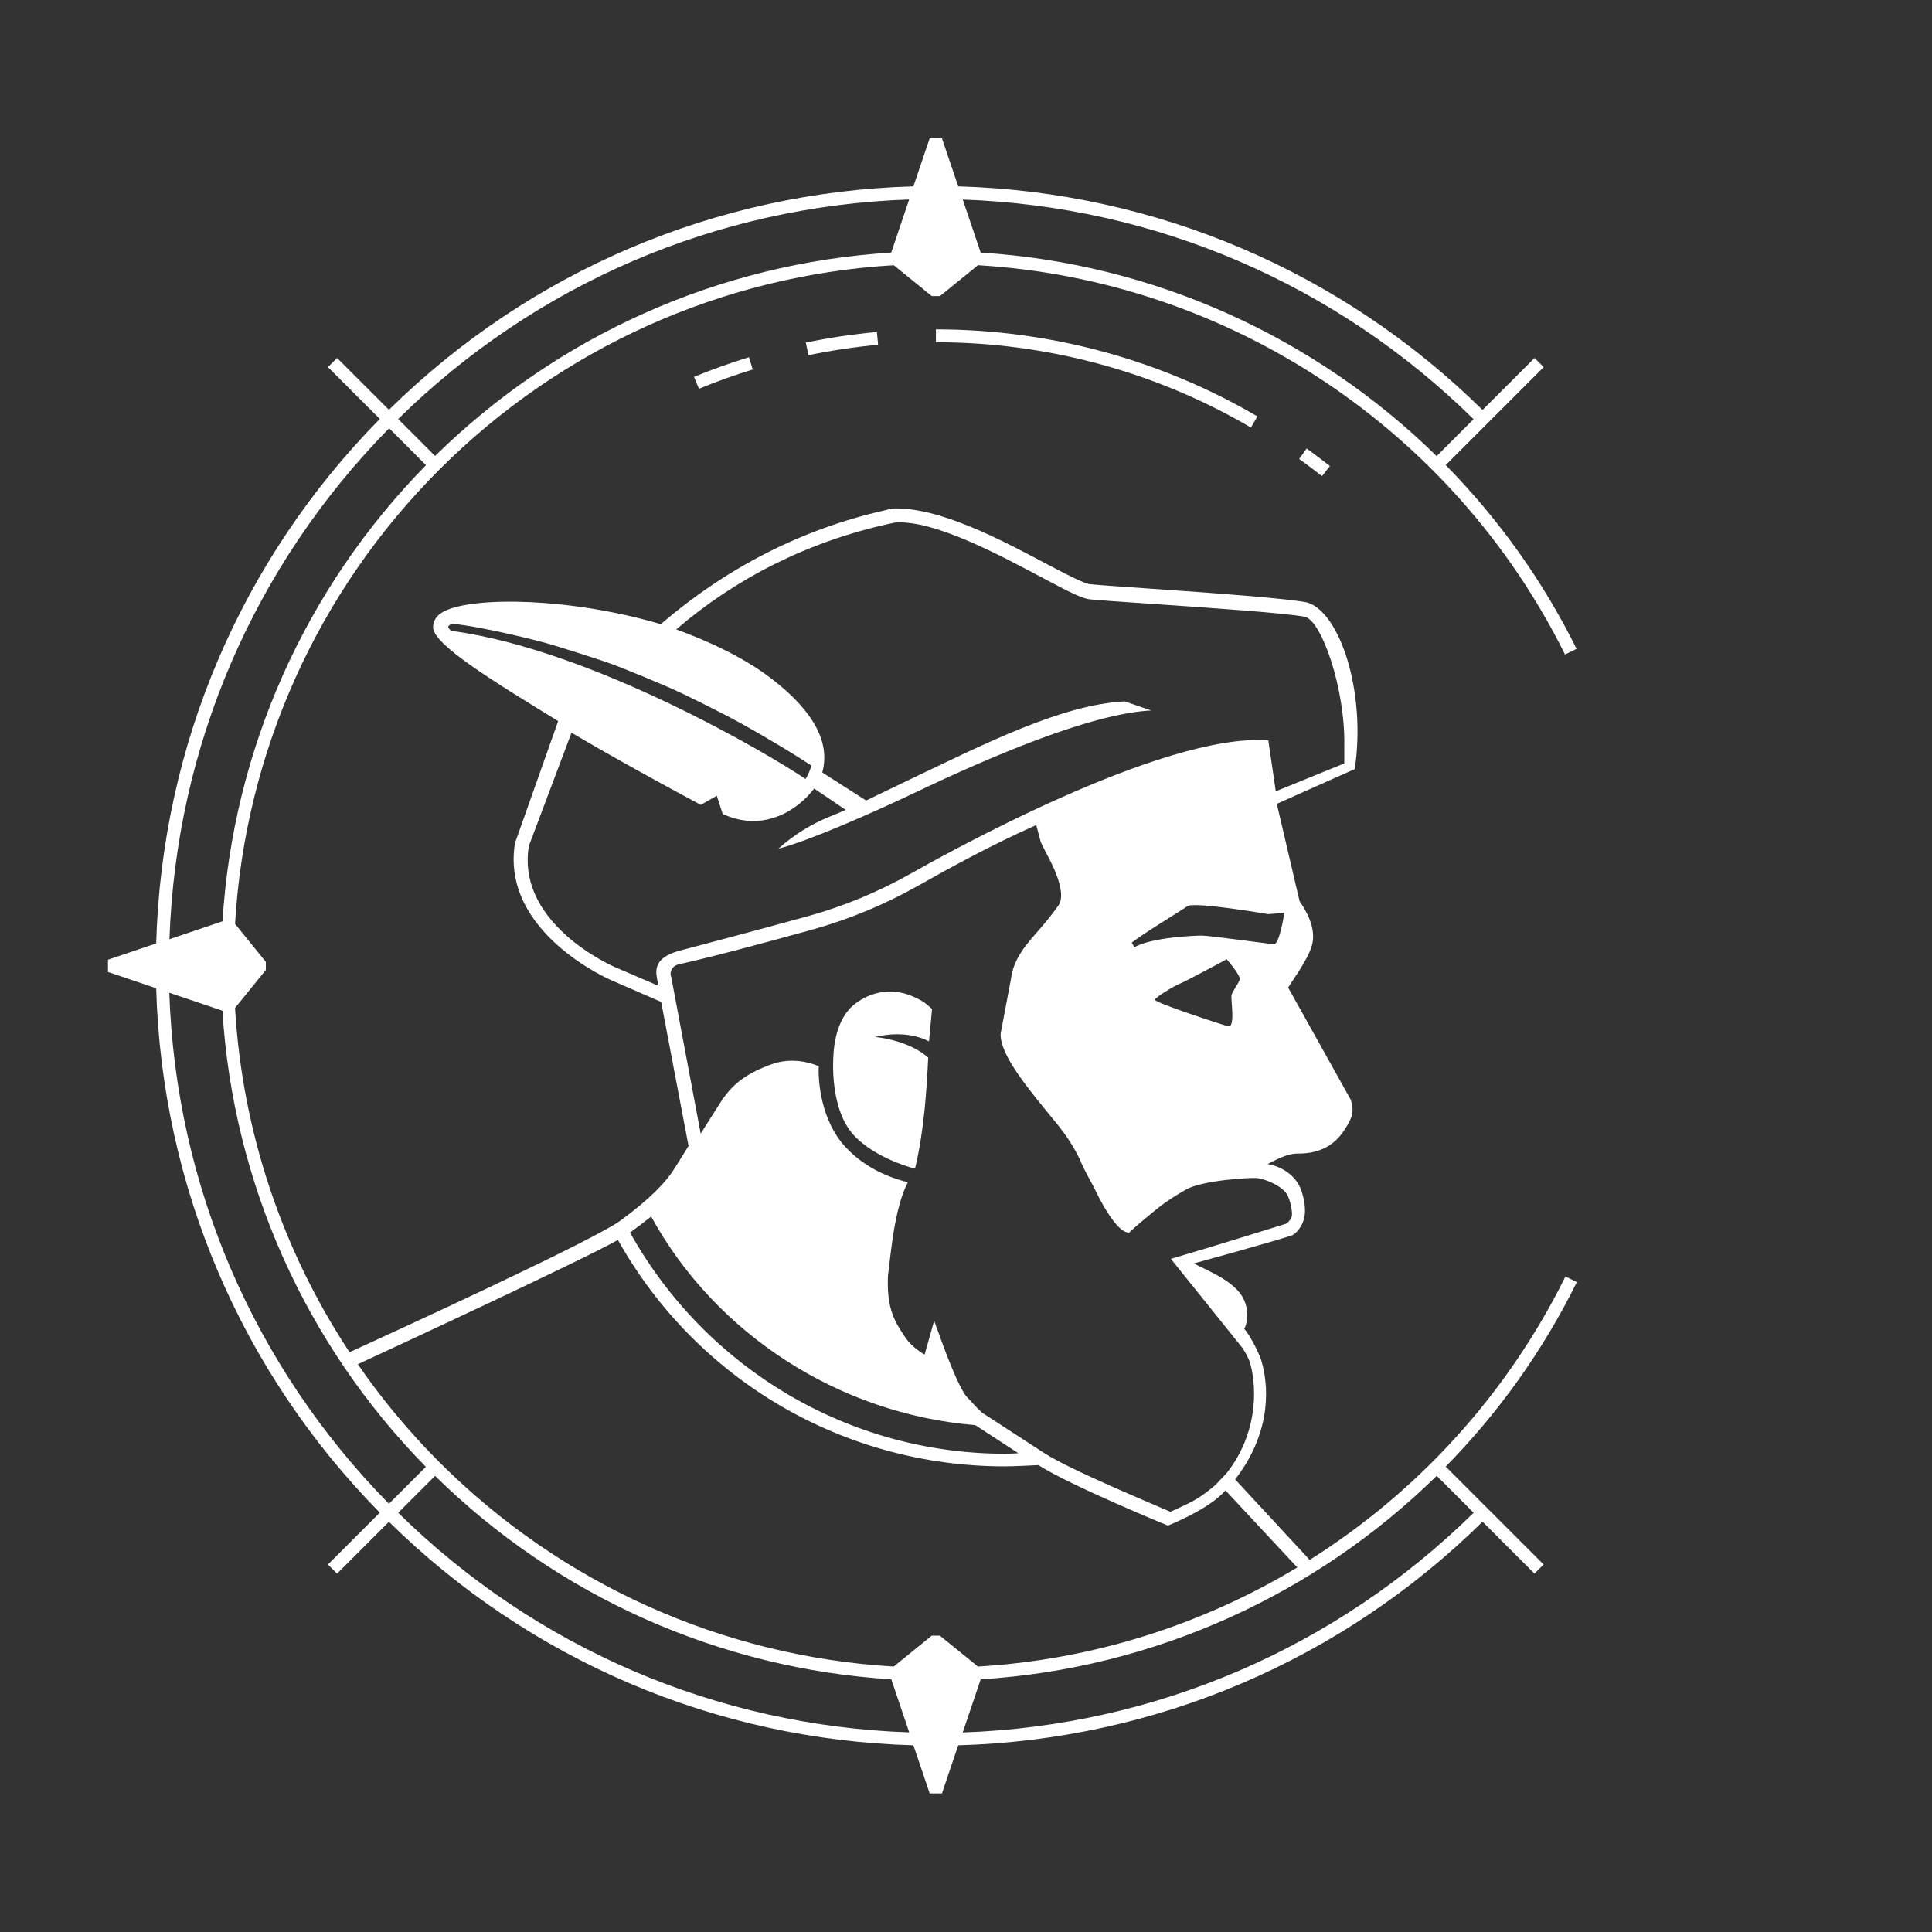 <svg xmlns="http://www.w3.org/2000/svg" id="Calque_1" data-name="Calque 1" viewBox="0 0 243.3 243.3"><rect x="0" y="0" width="243.3" height="243.3" fill="#333333" stroke="none"/><defs><style>      .cls-1 {        fill: #fff;      }    </style></defs><path class="cls-1" d="M198.59,161.47l-1.45-.72c-7.36,14.89-18.62,27.13-32.21,35.69-.01-.01-9.39-10.14-9.39-10.14,4.03-5.17,4.55-10.72,3.3-14.97-.22-.76-1.37-3.12-2.15-3.99,.27-.42,.73-1.99-.05-3.69-1.03-2.24-4.38-3.55-6.31-4.54,0,0,11.2-3.07,12.45-3.58,.97-.56,1.37-1.79,1.41-1.96,.39-1.4-.1-2.9-.18-3.23-.89-3.31-4.38-3.75-4.38-3.75,1.05-.52,2.41-1.33,3.84-1.32,2.84,.02,4.66-1.15,5.84-2.98,1.04-1.62,1.23-2.24,.81-3.77l-7.9-14.15c.62-1.03,2.32-3.29,2.94-5.13,.79-2.36-.93-4.93-1.5-5.74l-2.87-12.27,9.82-4.38c1.44-9.79-1.88-19.69-5.95-20.97-2.2-.49-11.9-1.21-19.66-1.74-3.62-.25-6.77-.47-7.73-.57-.72-.08-2.86-1.17-5.3-2.46-5.87-3.12-13.81-7.36-19.7-7.07l-.73,.2c-10.7,2.41-20.1,7.32-28.33,14.36-11.29-3.33-23.42-3.5-27.19-1.66-1.3,.63-1.48,1.51-1.48,2.06,0,2.23,8.09,7.09,15.75,11.81l-5.44,15.37c-1.83,11.3,12.11,17.25,12.11,17.25l6.3,2.74,3.45,18.15-1.78,2.85c-1.05,1.68-3.04,3.77-6.62,6.41-2.73,2.25-28.76,14.18-34.29,16.71-8.49-12.86-13.5-27.78-14.42-43.36l3.88-4.78v-1.02s-3.88-4.78-3.88-4.78c1.27-21.58,10.4-41.89,25.74-57.22,15.33-15.33,35.63-24.45,57.21-25.73l4.8,3.89h1.02s4.79-3.89,4.79-3.89c31.55,1.87,59.85,20.64,73.93,49.03l1.45-.72c-4.29-8.66-9.89-16.44-16.48-23.14l12.34-12.34-1.15-1.15-6.55,6.55c-17.75-17.47-41.15-27.45-66.03-28.16l-2.05-6.06h-1.04s-.5,0-.5,0l-2.05,6.06c-24.89,.7-48.29,10.67-66.05,28.14l-6.53-6.53-1.15,1.15,6.53,6.53c-17.48,17.76-27.46,41.16-28.16,66.05l-6.07,2.05v1.53s0-.02,0-.02v.03s6.07,2.05,6.07,2.05c.7,24.89,10.68,48.28,28.16,66.04l-6.53,6.53,1.15,1.15,6.53-6.53c17.76,17.47,41.16,27.45,66.05,28.15l2.05,6.06h.01s0,0,0,0h1.53s2.05-6.06,2.05-6.06c24.88-.71,48.28-10.68,66.03-28.16l6.54,6.54,1.15-1.15-12.33-12.33c6.62-6.73,12.22-14.54,16.52-23.24Zm-36.85-46.52s-.6,4.02-1.33,3.96c-.73-.06-8.19-1.1-9.09-1.09-.9,.01-6.17,.2-8.47,1.46l-.33-.57c1.6-1.25,6.35-4.11,7.01-4.59,.85-.61,10.17,1,10.17,1l2.04-.17Zm-7.09,14.29c-.95-.26-9.39-3.02-9.22-3.36,.17-.34,2.41-1.72,3.1-1.98,.69-.26,5.96-3.1,5.96-3.1-.09-.09,1.8,2.05,1.63,2.57-.17,.52-.95,1.48-1.04,1.99-.09,.52,.52,4.14-.43,3.88ZM56.8,79.44c-.05-.08-.41-.34-.34-.55,.06-.17,.26-.25,.5-.34,4.04,.39,11.13,2.25,11.13,2.25,2.37,.61,8.06,2.51,8.06,2.51,2.52,.85,7.88,3.17,7.88,3.17,2.4,1.01,7.6,3.71,7.6,3.71,2.39,1.25,4.56,2.53,6.54,3.71l1.29,.78c.89,.55,1.93,1.22,2.71,1.72-.06,.37-.42,1.26-.73,1.7-4.24-2.91-26.89-16.33-44.64-18.66Zm25.94,43.8c.1,.54,.19,.91,.19,.91l-5.56-2.39c-.84-.38-3.48-1.68-5.94-3.85-3.82-3.38-5.5-7.19-4.84-11.35l5.38-14.29c5.85,3.45,11.9,6.74,15.86,8.86l.43,.23,2.01-1.15,.74,2.3,.38,.16c1.2,.5,2.37,.72,3.47,.72,3.28,0,6.01-1.93,7.67-4.09l3.97,2.69c-.63,.28-1.25,.55-1.85,.78-2.44,.97-4.68,2.36-6.63,4.11,3.72-.95,11.49-4.34,17.39-7.15,9.17-4.37,21.98-9.89,29.57-10.26l-3.34-1.14c-7.94,.39-17.67,5.36-27,9.8-2.03,.97-3.88,1.87-5.57,2.68l-5.52-3.53c1.03-3.75-1.07-7.69-6.28-11.73-3.47-2.69-7.96-4.78-12.11-6.29,7.52-6.46,16.53-11.02,26.81-13.3l.72-.15c4.83-.4,13.12,4.05,18.44,6.87,3.31,1.76,5.08,2.68,6.09,2.79,1,.11,3.99,.32,7.78,.57,6.88,.47,17.27,1.18,19.34,1.64,2.07,.46,5.1,9.03,4.95,16.35v2.11s-8.63,3.51-8.63,3.51l-.94-6.41c-13.4-1.05-41.72,14.91-45.03,16.78-4.08,2.3-8.42,4.1-12.88,5.34-6.53,1.81-15.85,4.26-15.85,4.26-3.34,.81-3.48,2.21-3.22,3.62Zm1.73-.33c-.13-.67,.29-1.31,.96-1.46,4.3-.95,11.31-2.84,16.86-4.38,4.6-1.28,9.07-3.13,13.28-5.5,3.95-2.23,9.14-5.1,14.93-7.67l.57,2.16c.24,.52,.73,1.46,1.19,2.34,.91,1.77,1.89,4.39,1.05,5.6-.34,.5-1.41,1.89-2.06,2.64-1.79,2.07-3.61,3.88-3.95,6.71l-1.29,6.83c-.09,2.83,3.82,7.32,7.26,11.55,1.82,2.25,2.74,4.33,2.74,4.33,.54,1.37,1.58,3.07,1.92,3.81,0,0,2.54,5.48,4.27,5.35,.81-.79,1.82-1.6,3.38-2.89,1.37-1.13,2.95-2.06,3.76-2.52,2.04-1.17,7.91-1.51,8.73-1.46,.88-.03,3.11,.83,3.9,1.9,.46,.62,.81,2.2,.72,2.88-.08,.41-.54,.92-.81,1-1.71,.54-9.59,2.97-9.67,2.98l-4.76,1.42,9.03,11.24c.25,.38,.79,1.29,.97,1.94,.97,3.62,.69,9.14-2.94,13.76l-1.43,1.52c-2.04,1.7-2.61,2.01-5.69,3.39-2.15-.95-12.74-5.32-15.95-7.43l-7.77-5.05c-.71-.68-.89-.87-1.29-1.31l-.63-.68c-.63-.67-1.82-3.29-3.17-7l-.94-2.59-1.2,4.27c-.76-.45-1.82-1.21-2.48-2.23l-.1-.15c-1.15-1.76-2.14-3.28-2.05-7.11v-.07s0,0,0,0c0-.21,.02-.6,.07-.83,.3-2.23,.73-8.01,2.45-11.32-1.38-.34-5.04-1.36-7.9-4.48-2.98-3.24-3.43-8.11-3.32-10.12-.99-.47-3.46-1.15-5.89-.27-3.06,1.1-4.93,2.37-6.52,4.87l-2.46,3.88-3.73-19.83Zm-2.47,30.29c8.15,14.84,23.67,24.86,40.82,26.27l5.43,3.54c-.6,.03-1.2,.06-1.71,.06-19.57,0-37.58-10.65-47.2-27.85,.97-.7,1.86-1.38,2.67-2.03Zm-4.18,2.96c9.95,17.72,28.51,28.5,48.7,28.5,1.22,0,4.25-.16,4.25-.16,3.97,2.56,16.31,7.62,16.31,7.62,0,0,5.3-2.1,7.24-4.44l9.05,9.71c-12.02,7.23-25.78,11.63-40.22,12.48l-4.79-3.89h-1.02s-4.79,3.89-4.79,3.89c-21.58-1.27-41.88-10.4-57.21-25.73-3.82-3.82-7.26-7.95-10.28-12.34,5.09-2.36,27.85-12.92,32.76-15.65ZM185.57,52.79l-4.65,4.65c-15.24-14.95-35.56-24.27-57.42-25.63l-2.26-6.68c24.24,.84,47.01,10.62,64.33,27.66ZM114.49,25.13l-2.26,6.68c-21.61,1.33-41.96,10.41-57.44,25.61l-4.65-4.65c17.32-17.04,40.1-26.82,64.35-27.65ZM49,53.93l4.65,4.65c-15.21,15.48-24.29,35.83-25.63,57.44l-6.68,2.26c.83-24.25,10.62-47.02,27.67-64.35ZM21.33,125.02l6.68,2.26c1.34,21.61,10.42,41.96,25.62,57.44l-4.65,4.65c-17.04-17.32-26.83-40.1-27.66-64.34Zm28.81,65.49l4.65-4.65c15.48,15.21,35.83,24.28,57.45,25.62l2.26,6.68c-24.25-.83-47.03-10.61-64.35-27.65Zm71.1,27.65l2.26-6.68c21.87-1.36,42.19-10.68,57.43-25.63l4.65,4.65c-17.32,17.04-40.09,26.83-64.33,27.67Z"></path><path class="cls-1" d="M88.01,48.96c2.21-.91,4.49-1.73,6.78-2.43l-.47-1.55c-2.33,.72-4.66,1.55-6.92,2.48l.62,1.5Z"></path><path class="cls-1" d="M166.48,59.96l1-1.27c-.96-.75-1.94-1.5-2.93-2.21l-.94,1.32c.97,.7,1.94,1.42,2.87,2.16Z"></path><path class="cls-1" d="M117.85,43.1c13.97,0,27.69,3.71,39.68,10.74l.82-1.4c-12.23-7.17-26.24-10.96-40.49-10.96v1.62Z"></path><path class="cls-1" d="M101.81,44.73c2.88-.6,5.83-1.04,8.77-1.31l-.15-1.61c-3,.27-6.01,.72-8.95,1.33l.33,1.59Z"></path><path class="cls-1" d="M115.23,147.17c1.15-4.77,1.47-10,1.66-13.99-2.6-2.27-6.67-2.59-6.67-2.59,.19-.05,3.74-1.02,6.77,.55,0,0,.38-3.96,.38-4.07-.57-.5-.95-.96-2.42-1.59-1.04-.45-2.01-.61-2.89-.61-2.43,0-4.14,1.31-4.72,1.83-2.34,2.09-2.38,6.15-2.38,6.19-.01,.15-.61,6.91,2.77,10.29,2.41,2.41,6.12,3.65,7.51,3.99Z"></path></svg>
